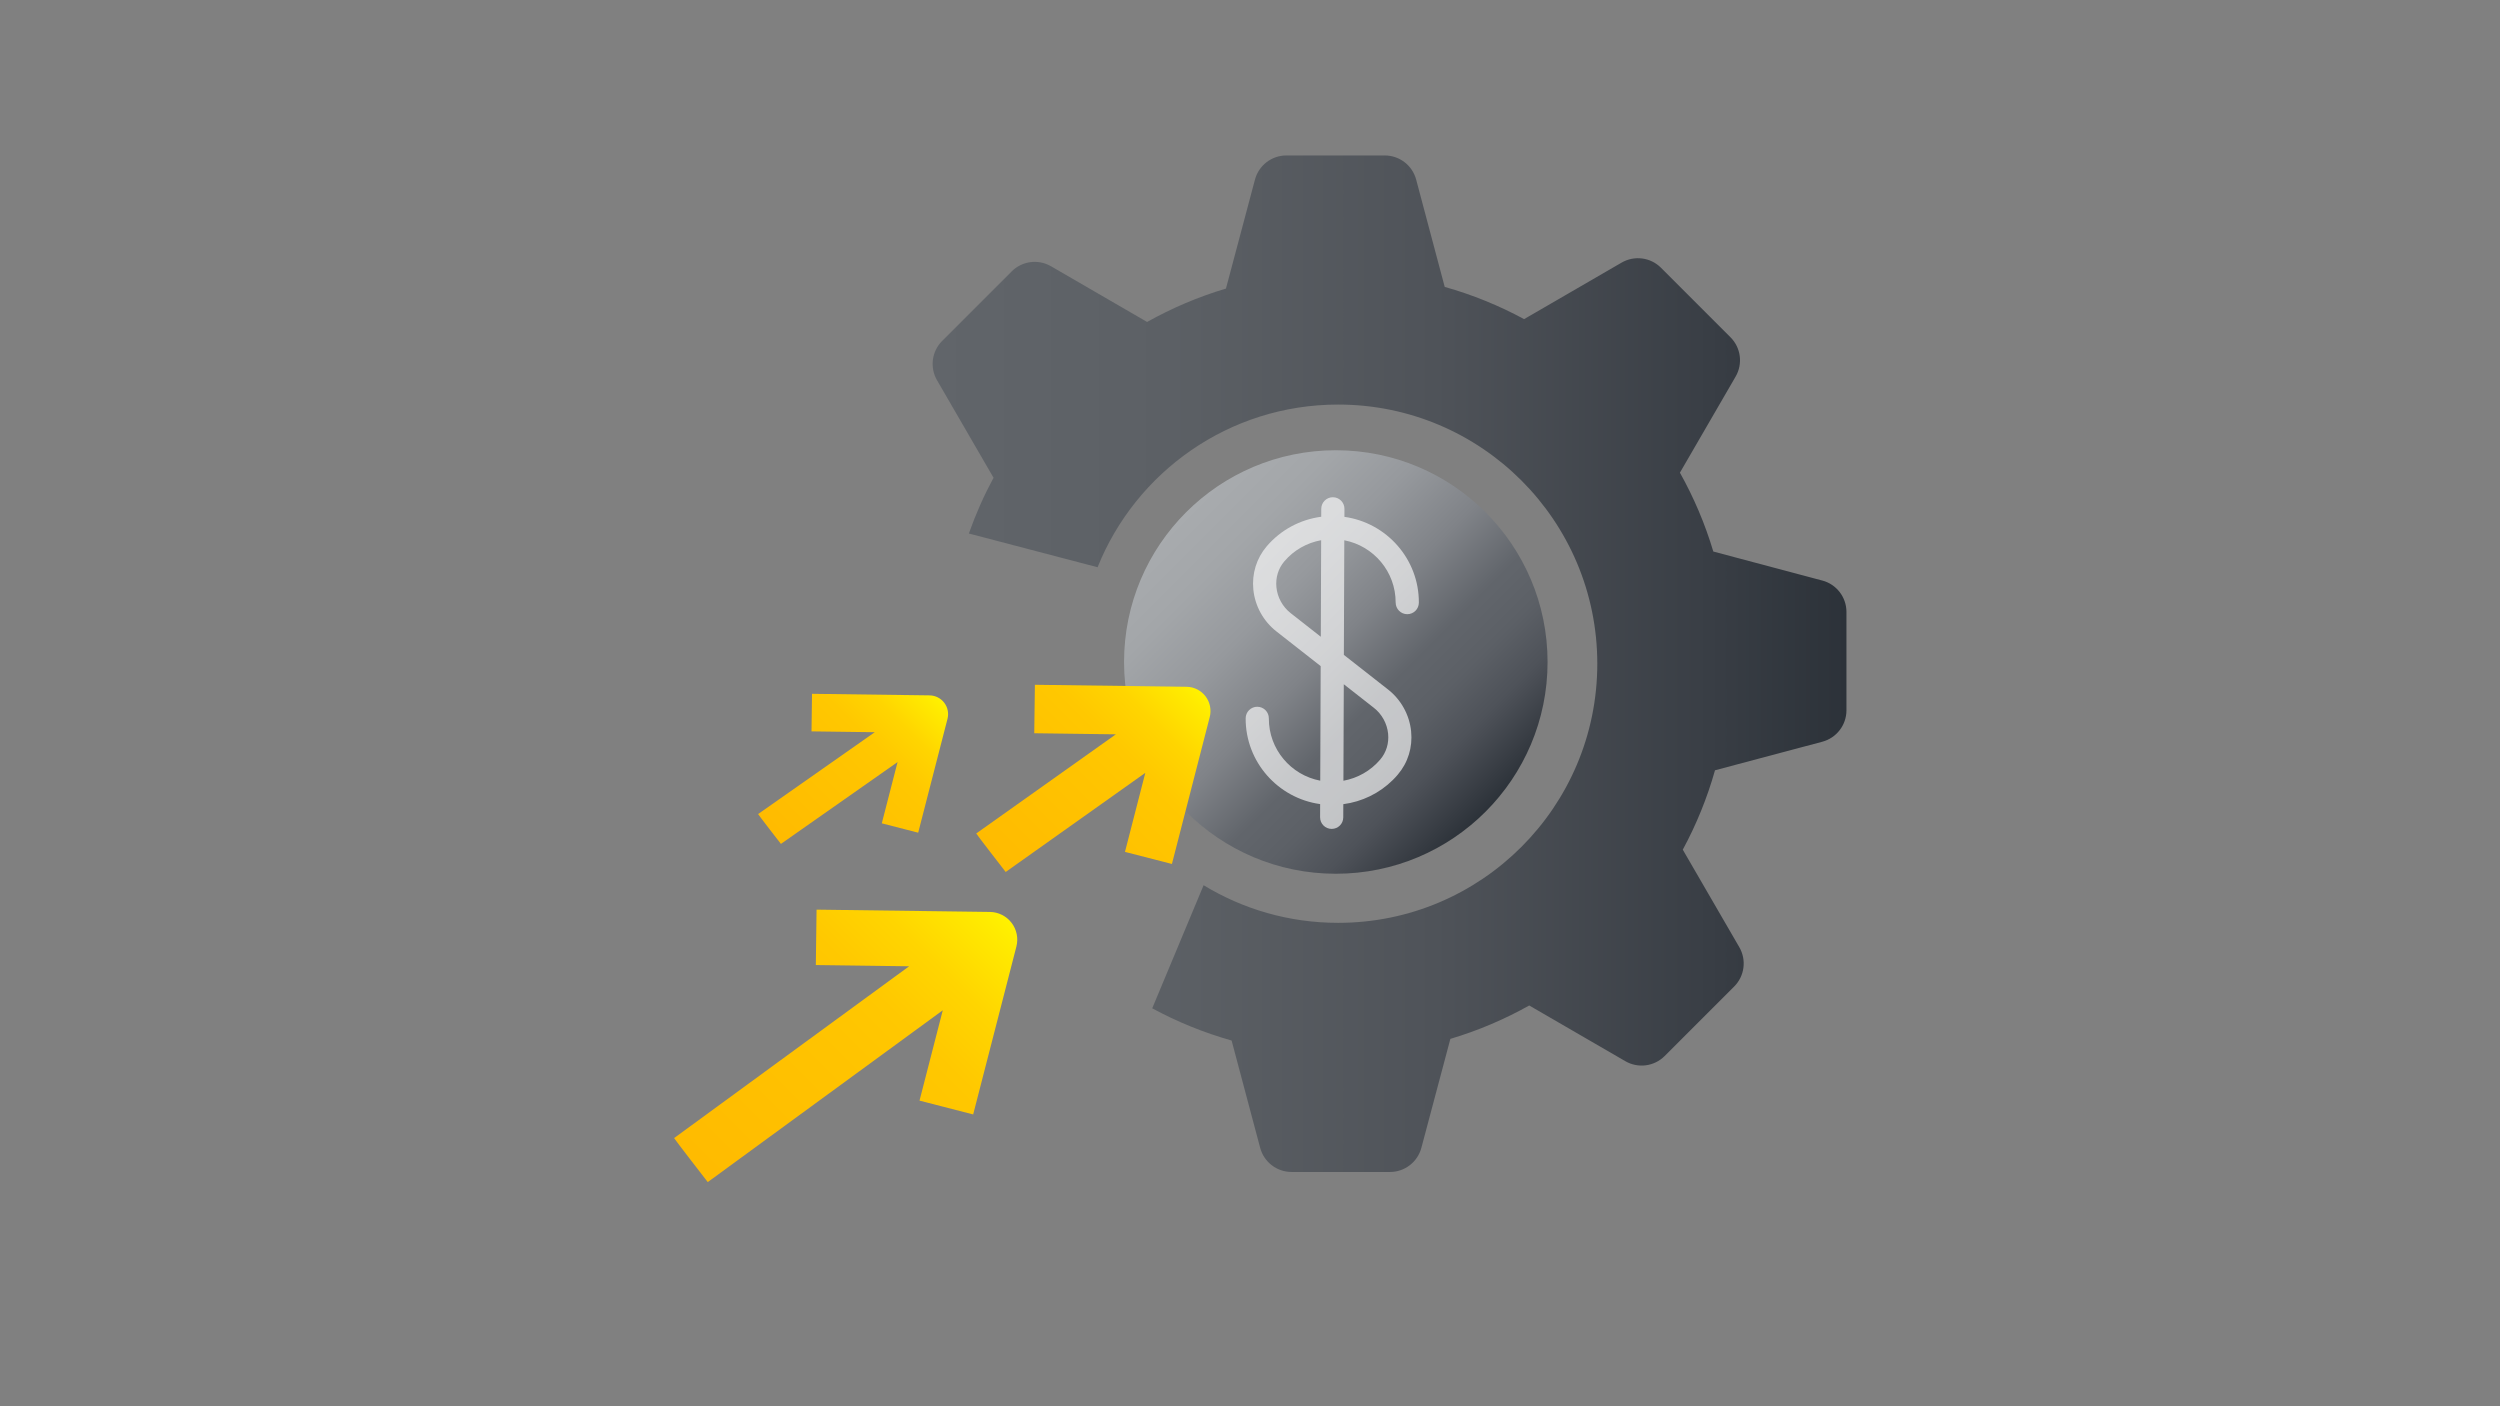 <?xml version="1.0" encoding="UTF-8" standalone="no"?>
<svg xmlns="http://www.w3.org/2000/svg" xmlns:xlink="http://www.w3.org/1999/xlink" data-name="Layer 1" id="Layer_1" viewBox="0 0 1600 900">
  <rect x="0" y="0" width="1600" height="900" fill="#808080" stroke="none"/>
  <defs>
    <style>
      .cls-1 {
        fill: url(#linear-gradient);
      }

      .cls-1, .cls-2, .cls-3, .cls-4, .cls-5, .cls-6 {
        stroke-width: 0px;
      }

      .cls-7 {
        opacity: .64;
      }

      .cls-2 {
        fill: url(#linear-gradient-4);
      }

      .cls-3 {
        fill: url(#linear-gradient-2);
      }

      .cls-4 {
        fill: url(#linear-gradient-3);
      }

      .cls-5 {
        fill: url(#linear-gradient-5);
      }

      .cls-6 {
        fill: #fff;
      }
    </style>
    <linearGradient gradientUnits="userSpaceOnUse" id="linear-gradient" x1="759.09" x2="950.74" y1="327.85" y2="519.51">
      <stop offset="0" stop-color="#a8abae"/>
      <stop offset=".14" stop-color="#a3a6a9"/>
      <stop offset=".3" stop-color="#96999d"/>
      <stop offset=".47" stop-color="#808388"/>
      <stop offset=".63" stop-color="#61656b"/>
      <stop offset=".64" stop-color="#61656b"/>
      <stop offset=".73" stop-color="#5c6066"/>
      <stop offset=".84" stop-color="#4e5259"/>
      <stop offset=".95" stop-color="#373c43"/>
      <stop offset="1" stop-color="#2c3239"/>
    </linearGradient>
    <linearGradient gradientUnits="userSpaceOnUse" id="linear-gradient-2" x1="596.87" x2="1181.71" y1="424.79" y2="424.79">
      <stop offset="0" stop-color="#61656a"/>
      <stop offset=".26" stop-color="#5c6065"/>
      <stop offset=".55" stop-color="#4f5359"/>
      <stop offset=".85" stop-color="#393e45"/>
      <stop offset="1" stop-color="#2c3239"/>
    </linearGradient>
    <linearGradient gradientTransform="translate(5031.74 -1500.2) rotate(52.6)" gradientUnits="userSpaceOnUse" id="linear-gradient-3" x1="-1030.33" x2="-1052.82" y1="4736.05" y2="4567.46">
      <stop offset=".02" stop-color="#fb0"/>
      <stop offset=".49" stop-color="#ffc400"/>
      <stop offset=".63" stop-color="#ffc800"/>
      <stop offset=".79" stop-color="#ffd500"/>
      <stop offset=".95" stop-color="#ffea00"/>
      <stop offset="1" stop-color="#fff200"/>
    </linearGradient>
    <linearGradient id="linear-gradient-4" x1="-1130.46" x2="-1148.69" xlink:href="#linear-gradient-3" y1="4839.21" y2="4702.53"/>
    <linearGradient id="linear-gradient-5" x1="-980.89" x2="-1014.59" xlink:href="#linear-gradient-3" y1="5007.06" y2="4754.32"/>
  </defs>
  <g>
    <circle class="cls-1" cx="854.92" cy="423.68" r="135.52"/>
    <g class="cls-7">
      <path class="cls-6" d="M893.23,385.63c-.01,4.1,3.29,7.43,7.39,7.45,4.1.02,7.43-3.29,7.45-7.39.11-27.95-20.69-51.15-47.64-54.9l.02-5.11c.02-4.1-3.29-7.43-7.39-7.45-4.1-.02-7.43,3.29-7.45,7.39l-.02,5.1c-13.49,1.77-25.91,8.4-34.89,18.91-6.54,7.67-9.58,17.51-8.56,27.71,1.05,10.49,6.42,20.23,14.73,26.74l28.36,22.23-.28,73.32c-18.76-3.56-32.97-20.09-32.89-39.86.02-4.1-3.29-7.43-7.39-7.45-4.1-.02-7.43,3.29-7.45,7.39-.11,27.96,20.7,51.17,47.67,54.91l-.03,8.43c-.02,4.1,3.29,7.43,7.39,7.45,2.05,0,3.91-.81,5.25-2.15,1.35-1.34,2.18-3.19,2.19-5.24l.03-8.44c11.97-1.57,23.1-6.96,31.71-15.5,1.1-1.09,2.15-2.22,3.14-3.4,6.55-7.67,9.58-17.51,8.55-27.72-1.05-10.48-6.42-20.23-14.72-26.73l-28.33-22.2.28-73.34c18.74,3.58,32.93,20.1,32.86,39.86ZM879.28,453c5.14,4.03,8.45,10.05,9.11,16.54.62,6.14-1.18,12.05-5.08,16.61-6.1,7.16-14.42,11.86-23.52,13.52l.23-61.76,19.25,15.09ZM826.02,392.4c-5.14-4.03-8.46-10.06-9.11-16.54-.62-6.14,1.18-12.05,5.08-16.61,6.13-7.2,14.45-11.87,23.55-13.52l-.23,61.79-19.29-15.12Z"/>
    </g>
  </g>
  <path class="cls-3" d="M1166.24,371.54l-69.72-18.56c-5.29-17.73-12.5-34.63-21.37-50.47l35.65-61.5c4.73-8.16,3.38-18.49-3.29-25.16l-44.5-44.5c-6.67-6.67-17-8.02-25.16-3.29l-62.42,36.18c-15.97-8.64-32.99-15.59-50.81-20.62l-18.27-68.66c-2.43-9.12-10.68-15.47-20.12-15.47h-62.94c-9.44,0-17.69,6.35-20.12,15.47l-18.56,69.72c-17.73,5.29-34.63,12.5-50.47,21.37l-61.5-35.65c-8.16-4.73-18.49-3.38-25.16,3.29l-44.5,44.5c-6.67,6.67-8.02,17-3.29,25.16l36.18,62.42c-6.16,11.39-11.44,23.32-15.8,35.68l82.38,21.59c24.49-61.02,84.19-104.12,153.97-104.12,91.6,0,165.85,74.26,165.85,165.85s-74.26,165.85-165.85,165.85c-31.53,0-61.01-8.8-86.11-24.08l-32.89,78.78c15.97,8.64,32.99,15.59,50.81,20.62l18.27,68.66c2.43,9.12,10.68,15.47,20.12,15.47h62.94c9.44,0,17.69-6.35,20.12-15.47l18.56-69.72c17.73-5.29,34.63-12.5,50.47-21.37l61.5,35.65c8.16,4.73,18.49,3.38,25.16-3.29l44.5-44.5c6.67-6.67,8.02-17,3.29-25.16l-36.18-62.42c8.64-15.97,15.59-32.99,20.62-50.81l68.66-18.27c9.12-2.43,15.47-10.68,15.47-20.12v-62.94c0-9.44-6.35-17.69-15.47-20.12Z"/>
  <path class="cls-4" d="M714.15,469.97l-89.36,63.45c-.09.22,18.75,24.54,18.85,24.65l89.36-63.45-13.02,50.59,30.05,7.73,24.2-94.02c1.19-4.61.19-9.51-2.7-13.29s-7.36-6.03-12.12-6.09l-97.08-1.28-.41,31.02,52.23.69Z"/>
  <path class="cls-2" d="M559.83,468.63l-74.65,52.37c-.07.17,14.53,19.02,14.61,19.1l74.65-52.37-10.09,39.2,23.29,5.99,18.76-72.86c.92-3.57.15-7.37-2.09-10.3-2.24-2.93-5.7-4.67-9.39-4.72l-75.23-1-.32,24.04,40.48.54Z"/>
  <path class="cls-5" d="M581.83,618.42l-150.4,109.95c-.1.25,21.43,28.05,21.54,28.17l150.4-109.95-14.88,57.81,34.34,8.84,27.66-107.45c1.36-5.27.22-10.87-3.09-15.19s-8.41-6.89-13.85-6.96l-110.95-1.47-.47,35.46,59.69.79Z"/>
</svg>
